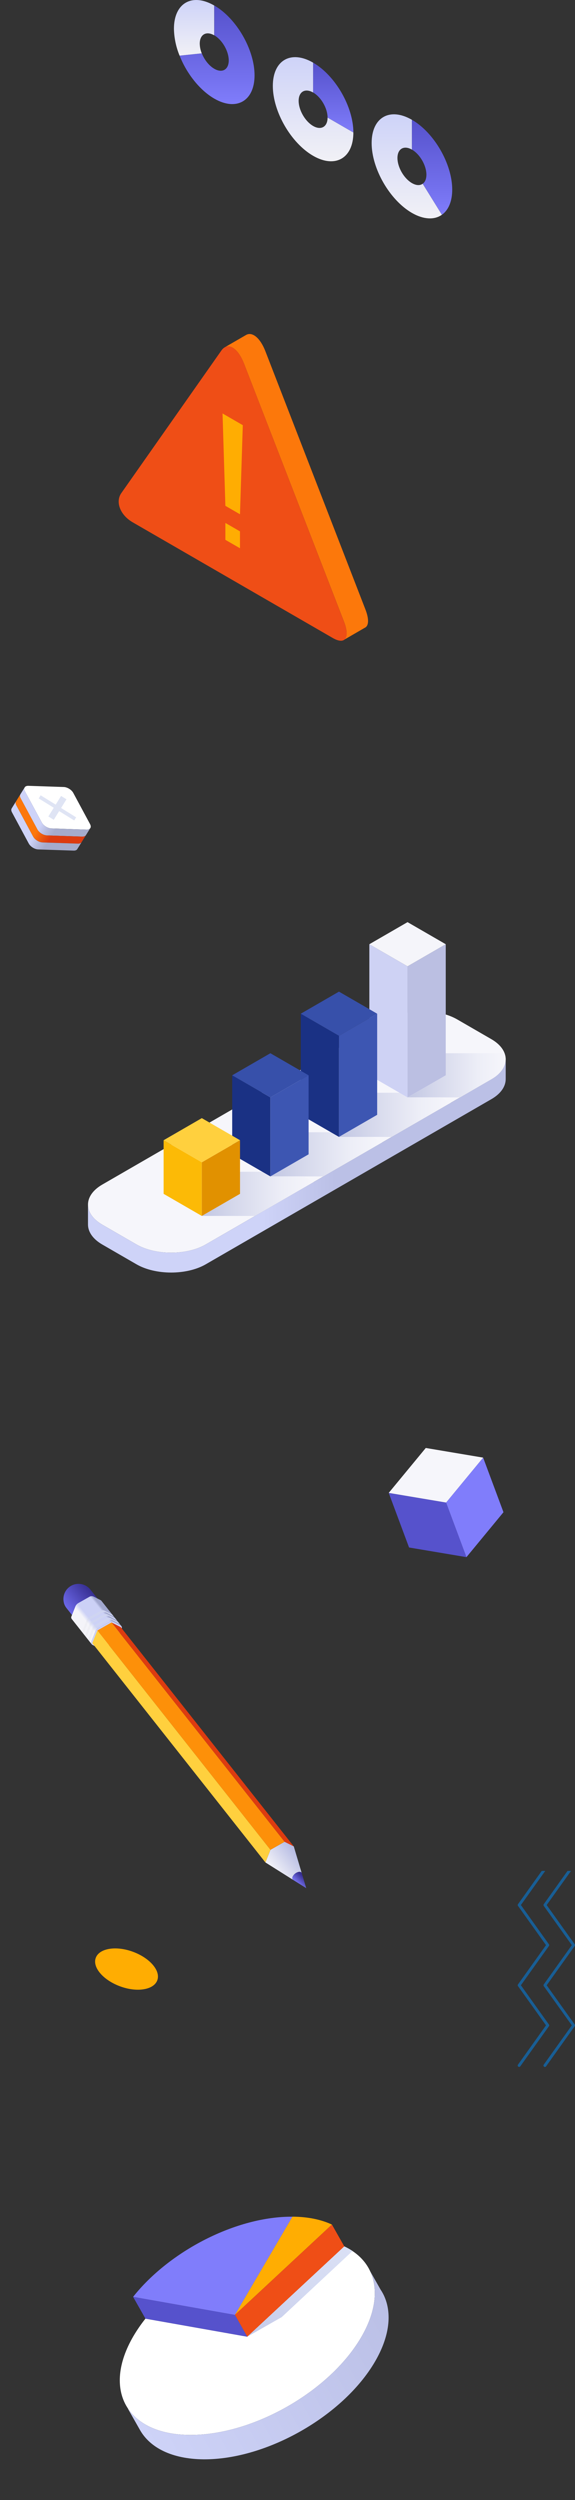 <svg width="281" height="1220" viewBox="0 0 281 1220" fill="none" xmlns="http://www.w3.org/2000/svg">
<rect x="0" y="0" width="281" height="1220" fill="#333333" stroke="none"/>
<g clip-path="url(#clip0_2015_8521)">
<path d="M266.872 1008.35L280.872 988.772C280.955 988.656 280.999 988.517 280.999 988.375C280.999 988.233 280.955 988.094 280.872 987.978L267.156 968.8L280.872 949.62C280.955 949.504 280.999 949.365 280.999 949.223C280.999 949.081 280.955 948.942 280.872 948.826L267.156 929.646L280.872 910.467C280.955 910.35 280.999 910.211 280.999 910.069C280.999 909.926 280.955 909.787 280.872 909.671L267.156 890.497L280.872 871.31C280.955 871.193 280.999 871.054 280.999 870.912C280.999 870.769 280.955 870.63 280.872 870.514L266.872 850.934C266.82 850.857 266.753 850.792 266.675 850.741C266.597 850.69 266.51 850.655 266.418 850.638C266.326 850.621 266.232 850.623 266.14 850.642C266.049 850.662 265.963 850.699 265.886 850.752C265.81 850.806 265.745 850.873 265.696 850.951C265.646 851.03 265.613 851.117 265.599 851.208C265.584 851.299 265.588 851.392 265.61 851.481C265.633 851.571 265.673 851.655 265.729 851.728L279.443 870.912L265.729 890.095C265.645 890.211 265.6 890.35 265.6 890.492C265.6 890.634 265.645 890.773 265.729 890.889L279.443 910.069L265.729 929.25C265.645 929.366 265.6 929.505 265.6 929.647C265.6 929.79 265.645 929.929 265.729 930.045L279.443 949.224L265.729 968.404C265.645 968.52 265.6 968.659 265.6 968.801C265.6 968.943 265.645 969.082 265.729 969.198L279.443 988.367L265.729 1007.55C265.673 1007.63 265.633 1007.71 265.61 1007.8C265.588 1007.89 265.584 1007.98 265.599 1008.07C265.613 1008.17 265.646 1008.25 265.696 1008.33C265.745 1008.41 265.81 1008.48 265.886 1008.53C265.963 1008.58 266.049 1008.62 266.14 1008.64C266.232 1008.66 266.326 1008.66 266.418 1008.64C266.51 1008.63 266.597 1008.59 266.675 1008.54C266.753 1008.49 266.82 1008.42 266.872 1008.35Z" fill="#185E95"/>
<path d="M254.272 1008.35L268.272 988.771C268.355 988.655 268.4 988.516 268.4 988.374C268.4 988.232 268.355 988.093 268.272 987.977L254.556 968.799L268.272 949.62C268.355 949.504 268.4 949.365 268.4 949.223C268.4 949.08 268.355 948.942 268.272 948.825L254.556 929.646L268.272 910.466C268.355 910.35 268.4 910.211 268.4 910.068C268.4 909.926 268.355 909.787 268.272 909.67L254.556 890.496L268.272 871.309C268.355 871.193 268.4 871.053 268.4 870.911C268.4 870.769 268.355 870.63 268.272 870.513L254.272 850.933C254.165 850.784 254.002 850.682 253.82 850.651C253.637 850.62 253.449 850.661 253.297 850.767C253.145 850.872 253.042 851.032 253.01 851.213C252.979 851.393 253.021 851.578 253.128 851.728L266.838 870.911L253.128 890.094C253.045 890.21 253 890.349 253 890.491C253 890.634 253.045 890.772 253.128 890.889L266.838 910.068L253.128 929.25C253.045 929.366 253 929.505 253 929.647C253 929.789 253.045 929.928 253.128 930.044L266.838 949.224L253.128 968.403C253.045 968.519 253 968.658 253 968.8C253 968.942 253.045 969.081 253.128 969.197L266.838 988.366L253.128 1007.55C253.021 1007.7 252.979 1007.89 253.01 1008.07C253.042 1008.25 253.145 1008.41 253.297 1008.51C253.449 1008.62 253.637 1008.66 253.82 1008.63C254.002 1008.6 254.165 1008.5 254.272 1008.35Z" fill="#185E95"/>
</g>
<path d="M215.97 104.802C219.214 102.5 221 98.145 221 92.534C221 80.007 212.169 64.718 201.32 58.457V73.012C205.219 75.265 208.389 80.756 208.389 85.256C208.389 87.27 207.749 88.838 206.583 89.661L215.97 104.802Z" fill="url(#paint0_linear_2015_8521)"/>
<path d="M201.295 103.899C206.876 107.119 212.209 107.451 215.945 104.807L206.559 89.666C205.199 90.658 203.329 90.514 201.295 89.344C197.401 87.091 194.231 81.6 194.231 77.1C194.231 72.6 197.425 70.77 201.295 73.017V58.462C190.445 52.196 181.62 57.291 181.62 69.817C181.62 82.344 190.47 97.633 201.295 103.899Z" fill="url(#paint1_linear_2015_8521)"/>
<path d="M160.084 57.37L172.69 64.648C172.69 52.121 163.864 36.832 153.015 30.571V45.127C156.914 47.379 160.084 52.871 160.084 57.37Z" fill="url(#paint2_linear_2015_8521)"/>
<path d="M153.015 76.028C163.864 82.294 172.69 77.199 172.69 64.668L160.084 57.39C160.084 61.89 156.914 63.72 153.015 61.473C149.116 59.226 145.945 53.729 145.945 49.229C145.945 44.73 149.116 42.899 153.015 45.147V30.571C142.165 24.305 133.33 29.395 133.33 41.932C133.33 54.468 142.165 69.748 153.015 76.028Z" fill="url(#paint3_linear_2015_8521)"/>
<path d="M104.71 48.118C115.555 54.384 124.4 49.289 124.4 36.758C124.4 24.226 115.57 8.941 104.725 2.681V17.236C108.619 19.488 111.789 24.98 111.789 29.48C111.789 33.979 108.619 35.81 104.725 33.563C102.195 32.104 99.918 29.281 98.628 26.022L87.773 27.153C91.286 36.088 97.779 44.12 104.71 48.118Z" fill="url(#paint4_linear_2015_8521)"/>
<path d="M87.758 27.153L98.603 26.022C97.985 24.529 97.649 22.934 97.611 21.319C97.611 16.819 100.781 14.989 104.68 17.236V2.681C93.831 -3.585 85 1.51 85 14.041C85.099 18.545 86.034 22.991 87.758 27.153Z" fill="url(#paint5_linear_2015_8521)"/>
<path d="M65.044 1120.86L114.801 1129.68L142.93 1081.74C115.568 1081.53 82.837 1098.43 65.044 1120.86Z" fill="#807DFB"/>
<path d="M142.929 1081.72L114.8 1129.67L162.211 1085.58C157.003 1083.15 150.537 1081.78 142.929 1081.72Z" fill="#FFAD02"/>
<path d="M120.841 1140.3L71.085 1131.49C68.953 1134.16 67.008 1136.98 65.264 1139.92C57.504 1153.15 56.689 1165.18 61.654 1173.93C66.62 1182.67 77.376 1188.13 92.718 1188.24C123.419 1188.46 160.895 1167.17 176.432 1140.69C183.737 1128.24 184.885 1116.87 180.867 1108.28C178.47 1103.15 174.152 1099.01 168.244 1096.23L120.841 1140.3Z" fill="white"/>
<path d="M180.861 1108.29C184.885 1116.87 183.732 1128.24 176.427 1140.69C160.889 1167.17 123.441 1188.45 92.713 1188.25C78.284 1188.14 67.924 1183.31 62.607 1175.46L62.541 1175.5L68.409 1185.83C73.369 1194.56 84.112 1200 99.47 1200.14C130.171 1200.36 167.646 1179.07 183.184 1152.59C190.489 1140.14 191.639 1128.76 187.618 1120.18C187.152 1119.2 186.615 1118.26 186.013 1117.36L180.861 1108.29Z" fill="url(#paint6_linear_2015_8521)"/>
<path d="M168.255 1096.22L120.844 1140.31L114.8 1129.67L162.21 1085.58L168.255 1096.22Z" fill="#EF4E16"/>
<path d="M120.845 1140.31L71.08 1131.49L65.038 1120.85L114.8 1129.67L120.845 1140.31Z" fill="#5652CC"/>
<path style="mix-blend-mode:multiply" d="M172.272 1098.48C170.993 1097.63 169.65 1096.87 168.255 1096.22L120.841 1140.3L137.68 1130.74L172.272 1098.48Z" fill="url(#paint7_linear_2015_8521)"/>
<path d="M49.991 578.063C40.669 583.441 40.669 592.231 49.991 597.627L66.675 607.262C75.997 612.646 91.252 612.646 100.574 607.262L240.143 526.689C249.459 521.305 249.459 512.52 240.143 507.118L223.453 497.483C214.131 492.099 198.876 492.099 189.56 497.483L49.991 578.063Z" fill="#F6F6FB"/>
<path d="M247.133 516.901C247.133 520.443 244.801 523.985 240.143 526.689L100.574 607.262C91.252 612.646 75.997 612.646 66.675 607.262L49.991 597.627C45.345 594.947 43.019 591.411 43.001 587.875V597.574C43.001 601.116 45.363 604.659 49.991 607.327L66.675 616.962C75.997 622.346 91.252 622.346 100.574 616.962L240.143 536.383C244.801 533.697 247.133 530.148 247.133 526.6V516.901Z" fill="url(#paint8_linear_2015_8521)"/>
<path style="mix-blend-mode:multiply" d="M246.855 514.905L245.237 513.972H199.189L217.856 524.746L199.189 535.526H224.858L240.166 526.671C245.68 523.489 247.9 519.085 246.855 514.905Z" fill="url(#paint9_linear_2015_8521)"/>
<path style="mix-blend-mode:multiply" d="M199.165 535.527L203.103 533.254H165.65L184.318 544.034L165.65 554.808H191.426L220.247 538.171L215.66 535.527H199.165Z" fill="url(#paint10_linear_2015_8521)"/>
<path style="mix-blend-mode:multiply" d="M165.65 554.808L169.588 552.535H132.135L150.808 563.309L132.135 574.089H158.028L186.785 557.488L182.145 554.808H165.65Z" fill="url(#paint11_linear_2015_8521)"/>
<path style="mix-blend-mode:multiply" d="M132.135 574.089L136.079 571.816H98.626L117.293 582.597L98.626 593.377H124.626L153.329 576.805L148.63 574.089H132.135Z" fill="url(#paint12_linear_2015_8521)"/>
<path d="M180.498 460.78L199.165 471.554V535.526L180.498 524.746V460.78Z" fill="#CED2F4"/>
<path d="M217.833 460.78L199.165 471.554V535.526L217.833 524.746V460.78Z" fill="#BBBFE2"/>
<path d="M199.165 450L180.498 460.78L199.165 471.554L217.833 460.78L199.165 450Z" fill="#F5F5FA"/>
<path d="M146.989 494.685L165.65 505.465V554.808L146.989 544.034V494.685Z" fill="#1A3184"/>
<path d="M184.318 494.685L165.65 505.465V554.808L184.318 544.034V494.685Z" fill="#3D56B2"/>
<path d="M165.65 483.911L146.989 494.685L165.65 505.465L184.318 494.685L165.65 483.911Z" fill="#3750AA"/>
<path d="M113.474 524.746L132.135 535.526V574.089L113.474 563.309V524.746Z" fill="#1A3184"/>
<path d="M150.808 524.746L132.135 535.526V574.089L150.808 563.309V524.746Z" fill="#3D56B2"/>
<path d="M132.135 513.972L113.474 524.746L132.135 535.526L150.808 524.746L132.135 513.972Z" fill="#3750AA"/>
<path d="M79.958 556.425L98.626 567.205V593.376L79.958 582.596V556.425Z" fill="#FCBA06"/>
<path d="M117.293 556.425L98.626 567.205V593.376L117.293 582.596V556.425Z" fill="#E19100"/>
<path d="M98.626 545.645L79.958 556.425L98.626 567.205L117.293 556.425L98.626 545.645Z" fill="#FFD03E"/>
<path d="M25.054 404.257C23.326 404.202 21.244 402.911 20.427 401.388L12.2 386.151C11.383 384.627 12.126 383.429 13.857 383.478L31.172 384.058C32.9 384.113 34.981 385.403 35.799 386.927L44.017 402.178C44.833 403.704 44.091 404.9 42.36 404.85L25.054 404.257Z" fill="white"/>
<path d="M12.2 386.151L20.418 401.402C21.236 402.925 23.317 404.216 25.045 404.271L42.36 404.85C43.15 404.878 43.73 404.638 44.054 404.227L42.082 407.407C42.042 407.49 41.993 407.569 41.936 407.642C41.614 408.05 41.031 408.288 40.244 408.263L22.93 407.683C21.201 407.628 19.12 406.338 18.302 404.814L10.085 389.563C9.667 388.788 9.658 388.099 9.976 387.612L12.085 384.21C11.781 384.694 11.802 385.376 12.2 386.151Z" fill="url(#paint13_linear_2015_8521)"/>
<path d="M10.086 389.56L18.304 404.811C19.122 406.335 21.203 407.625 22.931 407.68L40.246 408.26C41.035 408.287 41.616 408.047 41.94 407.636L39.968 410.817C39.928 410.9 39.879 410.979 39.822 411.051C39.5 411.46 38.917 411.698 38.128 411.675L20.814 411.095C19.086 411.041 17.004 409.75 16.187 408.226L7.97 392.973C7.553 392.198 7.544 391.508 7.86 391.024L9.962 387.633C9.658 388.118 9.682 388.794 10.086 389.56Z" fill="url(#paint14_linear_2015_8521)"/>
<path d="M7.964 392.984L16.18 408.238C16.997 409.761 19.079 411.052 20.807 411.107L38.121 411.686C38.913 411.711 39.493 411.471 39.817 411.06L37.845 414.24C37.804 414.324 37.755 414.404 37.698 414.478C37.374 414.889 36.793 415.124 36.004 415.101L18.689 414.522C16.961 414.467 14.88 413.176 14.062 411.653L5.844 396.402C5.427 395.627 5.42 394.935 5.736 394.45L7.838 391.06C7.536 391.541 7.556 392.223 7.964 392.984Z" fill="url(#paint15_linear_2015_8521)"/>
<path d="M36.266 400.384L37.212 398.857L29.857 394.297L32.49 390.051L29.845 388.411L27.212 392.657L19.857 388.097L18.911 389.624L26.266 394.184L23.633 398.43L26.278 400.07L28.911 395.824L36.266 400.384Z" fill="#DFE4F4"/>
<path d="M168.118 303.396L119.249 177.44C116.715 170.91 112.836 167.835 109.857 169.468L120.309 163.436C123.288 161.793 127.157 164.867 129.691 171.397L178.57 297.385C180.361 302.007 180.224 305.124 178.57 306.194L178.411 306.279C178.356 306.319 178.295 306.351 178.231 306.375L168.118 312.226C169.771 311.166 169.899 307.986 168.118 303.396Z" fill="#FC780B"/>
<path d="M119.249 177.439C116.196 169.584 111.214 166.701 108.172 171.079L59.303 240.608C56.25 244.944 58.752 251.357 64.836 254.877L162.574 311.314C168.669 314.834 171.16 311.314 168.118 303.438L119.249 177.439Z" fill="#EF4E16"/>
<path d="M110.143 255.195L117.277 259.308L117.277 267.544L110.143 263.431L110.143 255.195Z" fill="#FFAD02"/>
<path d="M108.754 201.768L118.655 207.482L117.277 250.965L110.143 246.842L108.754 201.768Z" fill="#FFAD02"/>
<path d="M227.949 759.882L199.906 755.169L189.968 728.528L218.011 733.241L227.949 759.882Z" fill="#5652CC"/>
<path d="M227.949 759.882L246.045 737.957L236.107 711.316L218.011 733.241L227.949 759.882Z" fill="#807DFB"/>
<path d="M218.01 733.241L236.107 711.316L208.074 706.604L189.968 728.528L218.01 733.241Z" fill="#F6F6FB"/>
<path d="M49.07 963.05C44.362 957.631 46.256 952.28 53.313 951.06C60.37 949.841 69.895 953.319 74.602 958.738C79.309 964.157 77.414 969.515 70.359 970.728C63.304 971.941 53.781 968.478 49.07 963.05Z" fill="#FFAD02"/>
<path d="M31.072 781.367C31.218 782.557 31.684 783.685 32.42 784.631L35.878 789.005C35.949 788.523 36.075 788.052 36.256 787.6C37.666 784.061 41.855 780.753 45.621 780.202C46.341 780.089 47.077 780.114 47.788 780.275L44.05 775.546C43.233 774.586 42.186 773.847 41.007 773.4C39.828 772.952 38.555 772.811 37.306 772.988C35.369 773.273 33.624 774.316 32.455 775.887C31.285 777.458 30.788 779.429 31.072 781.367Z" fill="url(#paint16_linear_2015_8521)"/>
<path d="M142.985 915.859C143.267 915.25 143.689 914.716 144.216 914.301C144.742 913.885 145.359 913.599 146.017 913.467C146.758 913.358 147.269 913.61 147.455 914.072L143.568 901.028L139.094 898.771L132.173 902.697L129.719 908.871L143.21 917.359C142.834 917.057 142.727 916.524 142.985 915.859Z" fill="url(#paint17_linear_2015_8521)"/>
<path d="M142.985 915.858C142.727 916.524 142.834 917.057 143.205 917.359L143.412 917.492L149.664 921.422L147.5 914.209L147.48 914.068C147.293 913.601 146.782 913.354 146.041 913.463C145.379 913.593 144.757 913.877 144.226 914.294C143.694 914.71 143.269 915.246 142.985 915.858Z" fill="url(#paint18_linear_2015_8521)"/>
<path d="M57.477 799.718C57.194 800.339 56.737 800.864 56.161 801.23L50.54 804.417C50.25 804.56 49.932 804.637 49.608 804.645C49.285 804.652 48.964 804.588 48.667 804.458L45.176 802.7C44.921 802.564 44.724 802.34 44.62 802.07C44.517 801.799 44.515 801.501 44.615 801.229L46.617 796.194C46.895 795.563 47.354 795.028 47.935 794.657L53.551 791.476C53.843 791.332 54.162 791.253 54.487 791.246C54.813 791.238 55.136 791.302 55.434 791.433L58.919 793.187C59.175 793.322 59.372 793.545 59.475 793.815C59.577 794.085 59.577 794.383 59.475 794.654L57.477 799.718Z" fill="#CCD1F6"/>
<path d="M54.496 791.753L139.085 898.773L132.163 902.698L47.574 795.674L54.496 791.753Z" fill="#FD9009"/>
<path d="M58.97 794.006L143.559 901.03L139.085 898.773L54.496 791.753L58.97 794.006Z" fill="#DD3B10"/>
<path d="M47.574 795.674L132.163 902.698L129.71 908.872L45.117 801.854L47.574 795.674Z" fill="#FFD03E"/>
<path d="M43.808 779.166L38.192 782.347C37.613 782.714 37.154 783.241 36.871 783.865L34.868 788.895C34.8 789.083 34.779 789.285 34.808 789.483C34.837 789.68 34.915 789.868 35.034 790.028C35.091 790.114 44.742 802.303 44.742 802.303C44.643 802.145 44.58 801.966 44.558 801.781C44.536 801.595 44.556 801.407 44.615 801.229L46.617 796.194C46.895 795.563 47.354 795.028 47.935 794.657L53.551 791.476C53.843 791.332 54.162 791.253 54.487 791.246C54.813 791.238 55.136 791.302 55.434 791.433L58.919 793.187C59.046 793.254 59.16 793.342 59.254 793.45L49.599 781.231C49.483 781.078 49.337 780.951 49.169 780.859L45.681 779.095C45.383 778.971 45.06 778.914 44.737 778.926C44.414 778.938 44.097 779.02 43.808 779.166Z" fill="url(#paint19_linear_2015_8521)"/>
<path style="mix-blend-mode:multiply" d="M57.85 791.692C57.756 791.583 57.64 791.494 57.51 791.431L54.029 789.671C53.73 789.541 53.407 789.478 53.082 789.486C52.757 789.494 52.438 789.574 52.147 789.719L46.533 792.884C45.952 793.248 45.491 793.774 45.207 794.398L43.21 799.433C43.15 799.608 43.133 799.795 43.16 799.979C43.187 800.162 43.257 800.337 43.364 800.488L44.048 801.377C43.947 801.219 43.884 801.041 43.863 800.856C43.842 800.67 43.864 800.483 43.926 800.307L45.923 795.268C46.208 794.646 46.667 794.12 47.244 793.754L52.865 790.573C53.155 790.43 53.473 790.353 53.796 790.344C54.119 790.336 54.44 790.398 54.737 790.526L58.228 792.285C58.355 792.351 58.469 792.44 58.563 792.547L57.85 791.692Z" fill="url(#paint20_linear_2015_8521)"/>
<path style="mix-blend-mode:multiply" d="M56.389 789.849C56.295 789.739 56.181 789.648 56.053 789.582L52.568 787.832C52.271 787.7 51.949 787.636 51.624 787.643C51.3 787.65 50.98 787.729 50.69 787.875L45.074 791.056C44.498 791.423 44.039 791.949 43.753 792.569L41.755 797.603C41.696 797.779 41.679 797.966 41.706 798.15C41.733 798.333 41.803 798.508 41.91 798.659L42.594 799.548C42.493 799.39 42.429 799.211 42.408 799.024C42.387 798.838 42.408 798.649 42.471 798.473L44.468 793.439C44.754 792.816 45.212 792.289 45.789 791.92L51.405 788.739C51.696 788.594 52.016 788.515 52.341 788.507C52.667 788.5 52.99 788.564 53.288 788.696L56.774 790.455C56.902 790.52 57.015 790.609 57.109 790.718L56.389 789.849Z" fill="url(#paint21_linear_2015_8521)"/>
<path style="mix-blend-mode:multiply" d="M54.937 788.01C54.843 787.899 54.727 787.808 54.597 787.743L51.115 785.983C50.817 785.855 50.494 785.792 50.169 785.8C49.844 785.809 49.525 785.887 49.233 786.031L43.617 789.212C43.039 789.579 42.58 790.106 42.297 790.73L40.295 795.765C40.235 795.94 40.217 796.126 40.244 796.309C40.271 796.492 40.341 796.665 40.448 796.816L41.132 797.704C41.031 797.546 40.968 797.367 40.947 797.181C40.925 796.995 40.947 796.806 41.01 796.63L43.012 791.595C43.291 790.972 43.747 790.444 44.322 790.078L49.949 786.896C50.239 786.753 50.557 786.675 50.88 786.668C51.204 786.66 51.525 786.724 51.821 786.854L55.312 788.608C55.438 788.674 55.551 788.765 55.643 788.876L54.937 788.01Z" fill="url(#paint22_linear_2015_8521)"/>
<defs>
<linearGradient id="paint0_linear_2015_8521" x1="211.157" y1="104.807" x2="211.157" y2="58.462" gradientUnits="userSpaceOnUse">
<stop stop-color="#807DFB"/>
<stop offset="0.28" stop-color="#7370ED"/>
<stop offset="1" stop-color="#5652CC"/>
</linearGradient>
<linearGradient id="paint1_linear_2015_8521" x1="198.81" y1="106.578" x2="198.81" y2="55.783" gradientUnits="userSpaceOnUse">
<stop stop-color="#F1F1F6"/>
<stop offset="0.06" stop-color="#EFEFF6"/>
<stop offset="1" stop-color="#CED3F8"/>
</linearGradient>
<linearGradient id="paint2_linear_2015_8521" x1="162.852" y1="64.648" x2="162.852" y2="30.571" gradientUnits="userSpaceOnUse">
<stop stop-color="#807DFB"/>
<stop offset="0.28" stop-color="#7370ED"/>
<stop offset="1" stop-color="#5652CC"/>
</linearGradient>
<linearGradient id="paint3_linear_2015_8521" x1="153.015" y1="78.688" x2="153.015" y2="27.892" gradientUnits="userSpaceOnUse">
<stop stop-color="#F1F1F6"/>
<stop offset="0.06" stop-color="#EFEFF6"/>
<stop offset="1" stop-color="#CED3F8"/>
</linearGradient>
<linearGradient id="paint4_linear_2015_8521" x1="106.069" y1="50.797" x2="106.069" y2="2.681" gradientUnits="userSpaceOnUse">
<stop stop-color="#807DFB"/>
<stop offset="0.28" stop-color="#7370ED"/>
<stop offset="1" stop-color="#5652CC"/>
</linearGradient>
<linearGradient id="paint5_linear_2015_8521" x1="94.867" y1="27.153" x2="94.867" y2="0.002" gradientUnits="userSpaceOnUse">
<stop stop-color="#F1F1F6"/>
<stop offset="0.06" stop-color="#EFEFF6"/>
<stop offset="1" stop-color="#CED3F8"/>
</linearGradient>
<linearGradient id="paint6_linear_2015_8521" x1="75.182" y1="1197.75" x2="193.551" y2="1130.51" gradientUnits="userSpaceOnUse">
<stop stop-color="#CED3F8"/>
<stop offset="1" stop-color="#BBC0E6"/>
</linearGradient>
<linearGradient id="paint7_linear_2015_8521" x1="117.159" y1="1133.82" x2="174.005" y2="1101.53" gradientUnits="userSpaceOnUse">
<stop stop-color="#C4CAE9"/>
<stop offset="0.56" stop-color="#D4DAF2"/>
<stop offset="1" stop-color="#DAE0F5"/>
</linearGradient>
<linearGradient id="paint8_linear_2015_8521" x1="43.001" y1="568.947" x2="247.133" y2="568.947" gradientUnits="userSpaceOnUse">
<stop offset="0.42" stop-color="#CED3F8"/>
<stop offset="0.59" stop-color="#BBC0E6"/>
</linearGradient>
<linearGradient id="paint9_linear_2015_8521" x1="199.165" y1="524.746" x2="247.103" y2="524.746" gradientUnits="userSpaceOnUse">
<stop stop-color="#C2C7E3"/>
<stop offset="0.27" stop-color="#D4D7EB"/>
<stop offset="0.72" stop-color="#EDEEF7"/>
<stop offset="1" stop-color="#F6F6FB"/>
</linearGradient>
<linearGradient id="paint10_linear_2015_8521" x1="165.65" y1="544.034" x2="220.241" y2="544.034" gradientUnits="userSpaceOnUse">
<stop stop-color="#C2C7E3"/>
<stop offset="0.27" stop-color="#D4D7EB"/>
<stop offset="0.72" stop-color="#EDEEF7"/>
<stop offset="1" stop-color="#F6F6FB"/>
</linearGradient>
<linearGradient id="paint11_linear_2015_8521" x1="132.135" y1="563.315" x2="186.785" y2="563.315" gradientUnits="userSpaceOnUse">
<stop stop-color="#C2C7E3"/>
<stop offset="0.27" stop-color="#D4D7EB"/>
<stop offset="0.72" stop-color="#EDEEF7"/>
<stop offset="1" stop-color="#F6F6FB"/>
</linearGradient>
<linearGradient id="paint12_linear_2015_8521" x1="98.626" y1="582.597" x2="153.329" y2="582.597" gradientUnits="userSpaceOnUse">
<stop stop-color="#C2C7E3"/>
<stop offset="0.27" stop-color="#D4D7EB"/>
<stop offset="0.72" stop-color="#EDEEF7"/>
<stop offset="1" stop-color="#F6F6FB"/>
</linearGradient>
<linearGradient id="paint13_linear_2015_8521" x1="8.16" y1="390.534" x2="40.228" y2="410.416" gradientUnits="userSpaceOnUse">
<stop offset="0.43" stop-color="#CED3F8"/>
<stop offset="0.54" stop-color="#B5BADD"/>
<stop offset="0.63" stop-color="#A5ABCC"/>
</linearGradient>
<linearGradient id="paint14_linear_2015_8521" x1="6.038" y1="393.957" x2="38.105" y2="413.839" gradientUnits="userSpaceOnUse">
<stop offset="0.43" stop-color="#FC770B"/>
<stop offset="0.57" stop-color="#E54C0F"/>
<stop offset="0.63" stop-color="#DD3B10"/>
</linearGradient>
<linearGradient id="paint15_linear_2015_8521" x1="3.915" y1="397.38" x2="35.982" y2="417.263" gradientUnits="userSpaceOnUse">
<stop offset="0.43" stop-color="#CED3F8"/>
<stop offset="0.54" stop-color="#B5BADD"/>
<stop offset="0.63" stop-color="#A5ABCC"/>
</linearGradient>
<linearGradient id="paint16_linear_2015_8521" x1="32.456" y1="784.235" x2="43.87" y2="774.861" gradientUnits="userSpaceOnUse">
<stop stop-color="#6B67E7"/>
<stop offset="1" stop-color="#362E90"/>
</linearGradient>
<linearGradient id="paint17_linear_2015_8521" x1="144.784" y1="904.5" x2="133.385" y2="913.407" gradientUnits="userSpaceOnUse">
<stop stop-color="#B9BEE4"/>
<stop offset="1" stop-color="#F4F4F9"/>
</linearGradient>
<linearGradient id="paint18_linear_2015_8521" x1="148.637" y1="916.064" x2="145.216" y2="919.616" gradientUnits="userSpaceOnUse">
<stop stop-color="#362E90"/>
<stop offset="1" stop-color="#807CF9"/>
</linearGradient>
<linearGradient id="paint19_linear_2015_8521" x1="51.929" y1="785.29" x2="39.223" y2="795.606" gradientUnits="userSpaceOnUse">
<stop offset="0.07" stop-color="#A1A7CE"/>
<stop offset="0.14" stop-color="#CCD1F6"/>
<stop offset="0.56" stop-color="#CCD1F6"/>
<stop offset="0.69" stop-color="#F4F4F9"/>
</linearGradient>
<linearGradient id="paint20_linear_2015_8521" x1="55.741" y1="789.277" x2="44.176" y2="801.477" gradientUnits="userSpaceOnUse">
<stop offset="0.56" stop-color="#CFD5F1"/>
<stop offset="0.69" stop-color="#EFEFF4"/>
</linearGradient>
<linearGradient id="paint21_linear_2015_8521" x1="54.279" y1="787.434" x2="42.715" y2="799.634" gradientUnits="userSpaceOnUse">
<stop offset="0.56" stop-color="#CFD5F1"/>
<stop offset="0.69" stop-color="#EFEFF4"/>
</linearGradient>
<linearGradient id="paint22_linear_2015_8521" x1="52.823" y1="785.59" x2="41.258" y2="797.79" gradientUnits="userSpaceOnUse">
<stop offset="0.56" stop-color="#CFD5F1"/>
<stop offset="0.69" stop-color="#EFEFF4"/>
</linearGradient>
<clipPath id="clip0_2015_8521">
<rect width="158" height="28" fill="white" transform="matrix(0 -1 1 0 253 1071)"/>
</clipPath>
</defs>
</svg>
